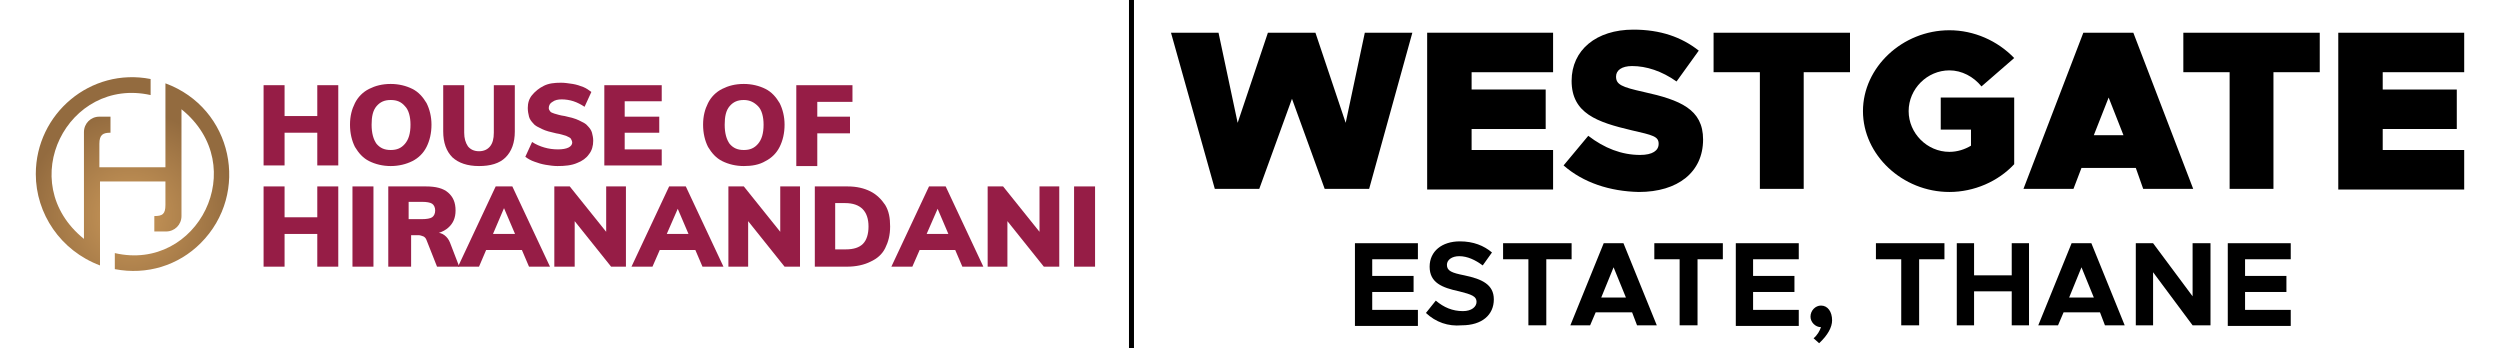 <?xml version="1.0" encoding="utf-8"?>
<!-- Generator: Adobe Illustrator 28.6.0, SVG Export Plug-In . SVG Version: 9.03 Build 54939)  -->
<svg version="1.0" id="Layer_1" xmlns="http://www.w3.org/2000/svg" xmlns:xlink="http://www.w3.org/1999/xlink" x="0px" y="0px"
	 viewBox="0 0 405 56.4" style="enable-background:new 0 0 405 56.4;" xml:space="preserve">
<style type="text/css">
	.st0{fill:none;stroke:#000000;stroke-width:0.81;stroke-miterlimit:10;}
	.st1{fill:url(#SVGID_1_);}
	.st2{fill:#961D46;}
</style>
<g>
	<line class="st0" x1="183.3" y1="0" x2="183.3" y2="56.4"/>
	<g>
		<g>
			<radialGradient id="SVGID_1_" cx="21.082" cy="35.003" r="17.063" gradientUnits="userSpaceOnUse">
				<stop  offset="0" style="stop-color:#CB995A"/>
				<stop  offset="1" style="stop-color:#936B3F"/>
			</radialGradient>
			<path class="st1" d="M18.6,43.6V41C32,44.1,40.8,26.9,29.4,17.7v17.3c0,1.4-1.1,2.5-2.5,2.5H25V35c1.3,0,1.8-0.3,1.8-1.8v-3.8
				H16.2V43C9.8,40.6,5.8,34.6,5.8,28.2c0-9.8,8.9-17.3,18.6-15.4v2.6C11,12.4,2.2,29.5,13.6,38.7l0-17.3c0-1.4,1.1-2.5,2.5-2.5h1.8
				c0,0,0,2.4,0,2.6c-1.2,0-1.8,0.3-1.8,1.8v3.8h10.7c0-2.9,0-3.1,0-3.3h0V13.5c10.9,4,13.8,17.8,5.7,25.9
				C28.9,43,23.8,44.6,18.6,43.6z"/>
			<g>
				<g>
					<path class="st2" d="M42.7,26.8v-13h3.4v13H42.7z M43.7,21.5v-2.7h9.7v2.7H43.7z M51.4,26.8v-13h3.4v13H51.4z"/>
					<path class="st2" d="M63.3,26.9c-1.3,0-2.5-0.3-3.5-0.8c-1-0.5-1.7-1.3-2.3-2.3c-0.5-1-0.8-2.2-0.8-3.6c0-1.4,0.3-2.5,0.8-3.5
						c0.5-1,1.3-1.8,2.3-2.3c1-0.5,2.1-0.8,3.5-0.8c1.3,0,2.5,0.3,3.5,0.8c1,0.5,1.7,1.3,2.3,2.3c0.5,1,0.8,2.2,0.8,3.5
						c0,1.4-0.3,2.6-0.8,3.6c-0.5,1-1.3,1.8-2.3,2.3S64.6,26.9,63.3,26.9z M63.3,24.3c1,0,1.7-0.3,2.3-1c0.6-0.7,0.9-1.7,0.9-3.1
						c0-1.3-0.3-2.4-0.9-3c-0.6-0.7-1.3-1-2.3-1c-1,0-1.7,0.3-2.3,1c-0.6,0.7-0.8,1.7-0.8,3c0,1.4,0.3,2.4,0.8,3.1
						C61.6,24,62.3,24.3,63.3,24.3z"/>
					<path class="st2" d="M77.6,26.9c-1.9,0-3.3-0.5-4.3-1.4c-1-1-1.5-2.4-1.5-4.2v-7.5h3.4v7.7c0,0.9,0.2,1.6,0.6,2.2
						c0.4,0.5,1,0.8,1.8,0.8c0.8,0,1.4-0.3,1.8-0.8c0.4-0.5,0.6-1.2,0.6-2.2v-7.7h3.4v7.5c0,1.8-0.5,3.2-1.5,4.2
						C80.9,26.5,79.4,26.9,77.6,26.9z"/>
					<path class="st2" d="M90.3,26.9c-0.6,0-1.3-0.1-1.9-0.2c-0.6-0.1-1.3-0.3-1.8-0.5c-0.6-0.2-1.1-0.5-1.5-0.8l1.1-2.4
						c0.6,0.4,1.3,0.7,2,0.9s1.4,0.3,2.2,0.3c0.7,0,1.3-0.1,1.7-0.3s0.6-0.5,0.6-0.8c0-0.2-0.1-0.4-0.2-0.6
						c-0.1-0.2-0.4-0.3-0.8-0.5c-0.4-0.1-0.9-0.3-1.6-0.4c-0.9-0.2-1.7-0.4-2.3-0.7c-0.6-0.3-1.1-0.5-1.4-0.9
						c-0.3-0.3-0.6-0.7-0.7-1.1c-0.1-0.4-0.2-0.9-0.2-1.4c0-0.8,0.2-1.5,0.7-2.1c0.5-0.6,1.1-1.1,1.9-1.5c0.8-0.4,1.7-0.5,2.8-0.5
						c0.6,0,1.2,0.1,1.9,0.2c0.6,0.1,1.2,0.3,1.7,0.5c0.5,0.2,0.9,0.5,1.3,0.8l-1.1,2.4c-0.6-0.4-1.2-0.7-1.8-0.9s-1.3-0.3-1.9-0.3
						s-1.1,0.1-1.5,0.4c-0.4,0.2-0.6,0.6-0.6,1c0,0.2,0.1,0.4,0.2,0.5c0.1,0.2,0.4,0.3,0.7,0.4c0.4,0.1,0.9,0.3,1.7,0.4
						c0.9,0.2,1.7,0.4,2.3,0.7c0.6,0.3,1.1,0.5,1.4,0.9c0.3,0.3,0.6,0.7,0.7,1.1c0.1,0.4,0.2,0.8,0.2,1.3c0,0.8-0.2,1.6-0.7,2.2
						c-0.4,0.6-1.1,1.1-1.9,1.4C92.6,26.8,91.5,26.9,90.3,26.9z"/>
					<path class="st2" d="M97.9,26.8v-13h9.3v2.6h-6v2.5h5.6v2.6h-5.6v2.7h6v2.6H97.9z"/>
					<path class="st2" d="M120.5,26.9c-1.3,0-2.5-0.3-3.5-0.8c-1-0.5-1.7-1.3-2.3-2.3c-0.5-1-0.8-2.2-0.8-3.6c0-1.4,0.3-2.5,0.8-3.5
						c0.5-1,1.3-1.8,2.3-2.3c1-0.5,2.1-0.8,3.5-0.8c1.3,0,2.5,0.3,3.5,0.8c1,0.5,1.7,1.3,2.3,2.3c0.5,1,0.8,2.2,0.8,3.5
						c0,1.4-0.3,2.6-0.8,3.6c-0.5,1-1.3,1.8-2.3,2.3C123,26.7,121.8,26.9,120.5,26.9z M120.5,24.3c1,0,1.7-0.3,2.3-1
						c0.6-0.7,0.9-1.7,0.9-3.1c0-1.3-0.3-2.4-0.9-3s-1.3-1-2.3-1c-1,0-1.7,0.3-2.3,1c-0.6,0.7-0.8,1.7-0.8,3c0,1.4,0.3,2.4,0.8,3.1
						C118.8,24,119.5,24.3,120.5,24.3z"/>
					<path class="st2" d="M129,26.8v-13h9.1v2.7h-5.7v2.4h5.3v2.7h-5.3v5.3H129z"/>
					<path class="st2" d="M42.7,43.2v-13h3.4v13H42.7z M43.7,37.9v-2.7h9.7v2.7H43.7z M51.4,43.2v-13h3.4v13H51.4z"/>
					<path class="st2" d="M57.1,43.2v-13h3.4v13H57.1z"/>
					<path class="st2" d="M62.9,43.2v-13h6.1c1.6,0,2.8,0.3,3.6,1c0.8,0.7,1.2,1.6,1.2,2.9c0,1.2-0.4,2.1-1.2,2.8
						c-0.8,0.7-2,1.1-3.4,1.1l1.6-0.3c0.4,0,0.8,0.1,1.2,0.4c0.4,0.3,0.7,0.7,0.9,1.2l1.5,3.9h-3.6l-1.7-4.3
						c-0.1-0.3-0.3-0.5-0.5-0.6c-0.3-0.1-0.5-0.2-0.8-0.2h-1.2v5.1H62.9z M66.2,35.5h2.2c0.7,0,1.3-0.1,1.6-0.3
						c0.3-0.2,0.5-0.6,0.5-1.1c0-0.5-0.2-0.9-0.5-1.1c-0.3-0.2-0.9-0.3-1.6-0.3h-2.2V35.5z"/>
					<path class="st2" d="M77.6,43.2h-3.4l6.1-13H83l6.1,13h-3.4l-4.4-10.3H82L77.6,43.2z M77,40.5l1.3-2.6h6.4l1.3,2.6H77z"/>
					<path class="st2" d="M89.8,43.2v-13h2.5l6.5,8.1l-0.6,0.4v-8.5h3.2v13H99l-6.4-8l0.5-0.5v8.5H89.8z"/>
					<path class="st2" d="M105.7,43.2h-3.4l6.1-13h2.7l6.1,13h-3.4l-4.4-10.3h0.8L105.7,43.2z M105.1,40.5l1.3-2.6h6.4l1.3,2.6
						H105.1z"/>
					<path class="st2" d="M118,43.2v-13h2.5l6.5,8.1l-0.6,0.4v-8.5h3.2v13h-2.5l-6.4-8l0.5-0.5v8.5H118z"/>
					<path class="st2" d="M132,43.2v-13h5.3c1.5,0,2.7,0.3,3.7,0.8c1,0.5,1.8,1.3,2.4,2.2c0.6,1,0.8,2.1,0.8,3.5
						c0,1.4-0.3,2.5-0.8,3.5c-0.5,1-1.3,1.7-2.4,2.2c-1,0.5-2.3,0.8-3.8,0.8H132z M135.4,40.4h1.6c1.3,0,2.2-0.3,2.8-0.9
						c0.6-0.6,0.9-1.6,0.9-2.8c0-2.5-1.3-3.8-3.8-3.8h-1.6V40.4z"/>
					<path class="st2" d="M147.8,43.2h-3.4l6.1-13h2.7l6.1,13h-3.4l-4.4-10.3h0.8L147.8,43.2z M147.1,40.5l1.3-2.6h6.4l1.3,2.6
						H147.1z"/>
					<path class="st2" d="M160,43.2v-13h2.5l6.5,8.1l-0.6,0.4v-8.5h3.2v13h-2.5l-6.4-8l0.5-0.5v8.5H160z"/>
					<path class="st2" d="M174,43.2v-13h3.4v13H174z"/>
				</g>
			</g>
		</g>
	</g>
	<g>
		<path d="M189.7,5.3h7.7l3.1,14.6l4.9-14.6h7.7l4.9,14.6l3.1-14.6h7.7l-7,25.3h-7.2L209.3,16L204,30.6h-7.2L189.7,5.3z"/>
		<path d="M238.4,11.7v2.8h12v6.4h-12v3.4h13.2v6.4h-20.4V5.3h20.4v6.4H238.4z"/>
		<path d="M253.3,26.8l4-4.8c2.6,2,5.4,3.1,8.4,3.1c2,0,3-0.7,3-1.8c0-1.2-0.9-1.4-4.4-2.2c-5.5-1.3-9.7-2.7-9.7-8c0-5,4-8.3,10-8.3
			c4.4,0,7.8,1.2,10.6,3.4l-3.6,5c-2.4-1.7-4.9-2.5-7.2-2.5c-1.7,0-2.6,0.7-2.6,1.7c0,1.3,0.9,1.7,4.5,2.5c5.9,1.3,9.6,2.8,9.6,7.7
			c0,5.3-4.1,8.5-10.4,8.5C260.8,31,256.5,29.6,253.3,26.8z"/>
		<path d="M285.1,11.7h-7.5V5.3h22.1v6.4h-7.5v18.9h-7.1V11.7z"/>
		<path d="M314.4,15.8h11.9v10.8c-2.6,2.8-6.5,4.5-10.5,4.5c-7.6,0-14-6-14-13.1c0-7.1,6.4-13.1,14-13.1c4,0,7.8,1.7,10.5,4.5
			l-5.3,4.6c-1.3-1.6-3.2-2.6-5.2-2.6c-3.6,0-6.6,3-6.6,6.6c0,3.6,3,6.6,6.6,6.6c1.3,0,2.5-0.4,3.5-1V21h-4.9V15.8z"/>
		<path d="M346,27.2h-8.8l-1.3,3.4h-8.1l9.7-25.3h8.1l9.7,25.3h-8.1L346,27.2z M344,21.9l-2.4-6.1l-2.4,6.1H344z"/>
		<path d="M361.2,11.7h-7.5V5.3h22.1v6.4h-7.5v18.9h-7.1V11.7z"/>
		<path d="M386,11.7v2.8h12v6.4h-12v3.4h13.2v6.4h-20.4V5.3h20.4v6.4H386z"/>
	</g>
	<g>
		<path d="M222.3,42v2.7h6.7v2.6h-6.7v2.9h7.4v2.6h-10.2V39.4h10.2V42H222.3z"/>
		<path d="M231,50.7l1.6-2c1.3,1.1,2.7,1.7,4.4,1.7c1.4,0,2.2-0.7,2.2-1.5c0-0.9-0.8-1.2-2.8-1.7c-2.8-0.6-4.8-1.4-4.8-4
			c0-2.5,2-4.1,4.9-4.1c2.2,0,3.9,0.7,5.2,1.8l-1.5,2.1c-1.2-0.9-2.5-1.5-3.8-1.5c-1.2,0-2,0.6-2,1.4c0,1,0.8,1.3,2.8,1.7
			c2.9,0.6,4.8,1.5,4.8,3.9c0,2.5-1.9,4.2-5.2,4.2C234.6,52.9,232.6,52.2,231,50.7z"/>
		<path d="M247.6,42h-4.1v-2.6h11.1V42h-4.1v10.7h-2.9V42z"/>
		<path d="M264.4,50.6h-5.9l-0.9,2.1h-3.2l5.4-13.3h3.2l5.4,13.3h-3.2L264.4,50.6z M263.4,48.2l-2-4.9l-2,4.9H263.4z"/>
		<path d="M272.2,42H268v-2.6h11.1V42H275v10.7h-2.9V42z"/>
		<path d="M284,42v2.7h6.7v2.6H284v2.9h7.4v2.6h-10.2V39.4h10.2V42H284z"/>
		<path d="M293.8,54.8c0.6-0.5,1-1.2,1.2-1.8c-0.9,0-1.7-0.8-1.7-1.7c0-1,0.8-1.8,1.7-1.8c1.1,0,1.8,1,1.8,2.4
			c0,1.1-0.7,2.4-2.1,3.7L293.8,54.8z"/>
		<path d="M308,42h-4.1v-2.6H315V42h-4.1v10.7H308V42z"/>
		<path d="M328.7,39.4v13.3h-2.8v-5.5h-6.1v5.5h-2.8V39.4h2.8v5.2h6.1v-5.2H328.7z"/>
		<path d="M340.2,50.6h-5.9l-0.9,2.1h-3.2l5.4-13.3h3.2l5.4,13.3h-3.2L340.2,50.6z M339.2,48.2l-2-4.9l-2,4.9H339.2z"/>
		<path d="M346,39.4h2.8l6.4,8.6v-8.6h2.9v13.3h-2.9l-6.4-8.6v8.6H346V39.4z"/>
		<path d="M363.7,42v2.7h6.7v2.6h-6.7v2.9h7.4v2.6h-10.2V39.4h10.2V42H363.7z"/>
	</g>
</g>
</svg>
